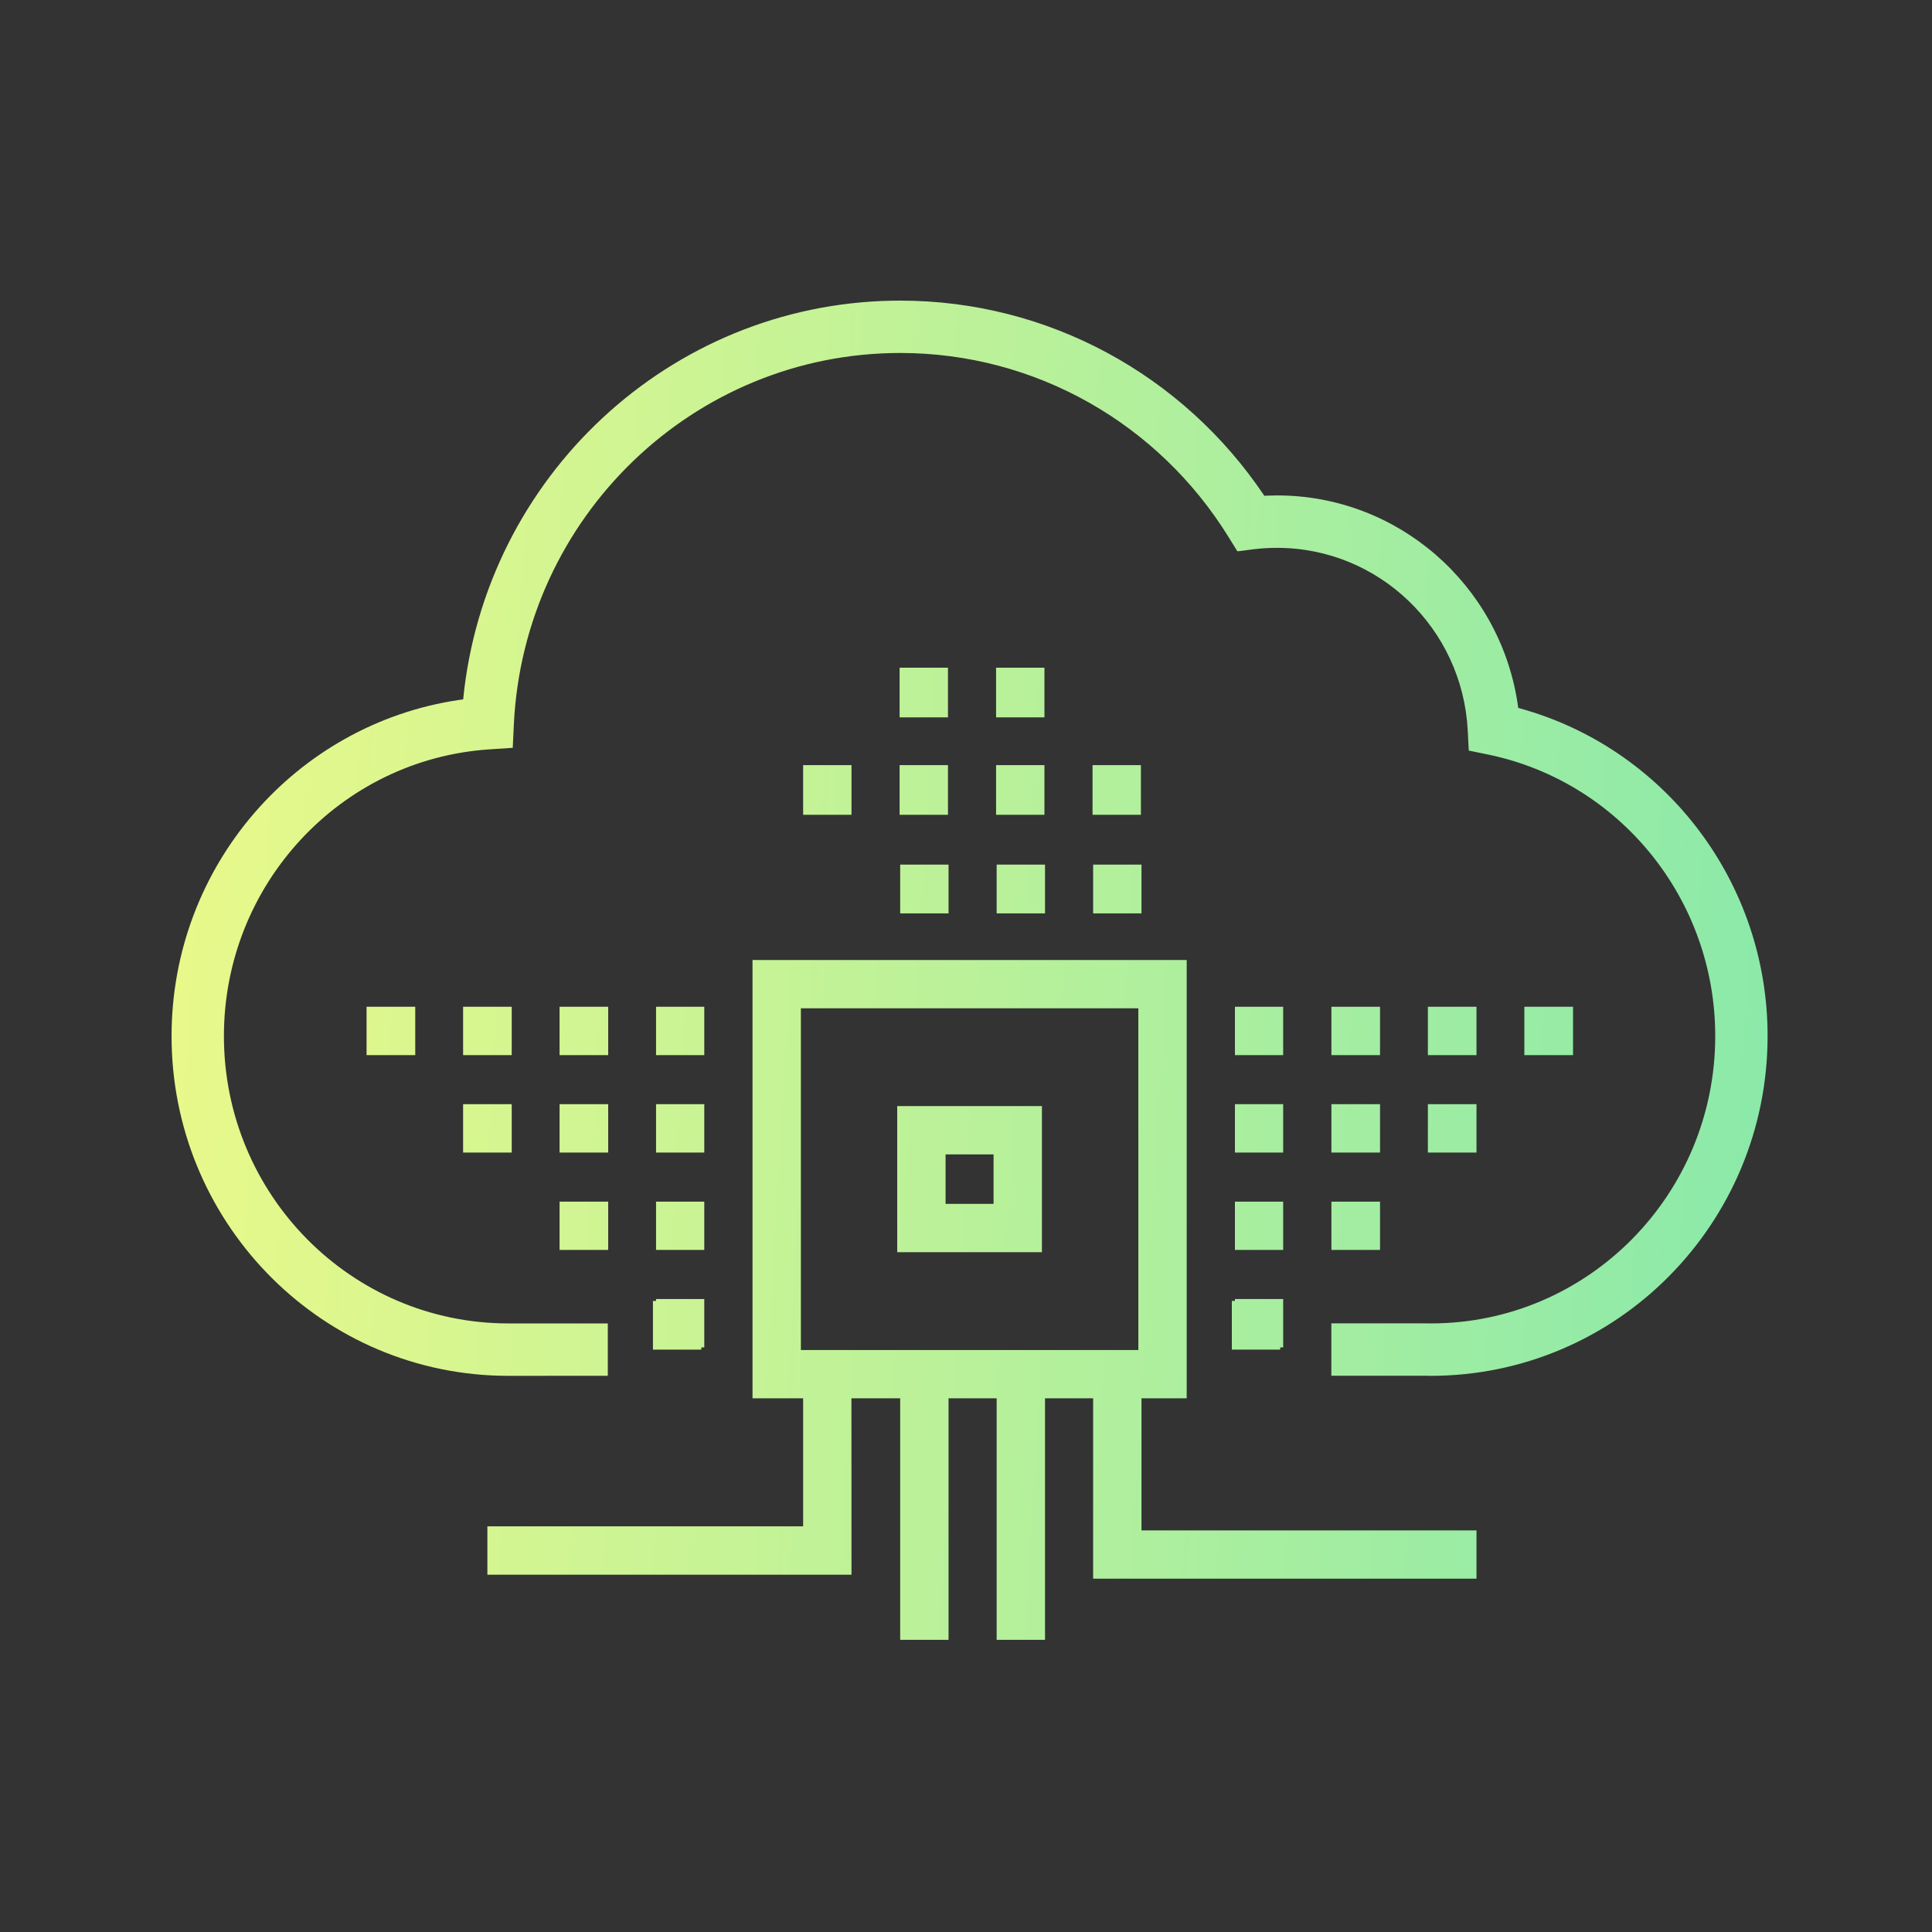 <?xml version="1.0" encoding="UTF-8"?> <svg xmlns="http://www.w3.org/2000/svg" width="30" height="30" viewBox="0 0 30 30" fill="none"><rect x="0" y="0" width="30" height="30" fill="#333333" stroke="none"/><path d="M16.227 21.713V25.463H15.476V21.713H16.227ZM14.729 21.713V25.463H13.978V21.713H14.729ZM17.725 21.713L17.725 23.764L22.927 23.764V24.514H16.974V21.713H17.725ZM18.427 14.907V21.713L13.221 21.713L13.222 24.452H7.568V23.701L12.471 23.701L12.471 21.713L11.685 21.713V14.907H18.427ZM13.979 4.668C16.273 4.668 18.37 5.82 19.628 7.692L19.632 7.699L19.677 7.696L19.831 7.693C21.711 7.693 23.279 9.081 23.563 10.908L23.575 10.992L23.609 11.002C25.814 11.613 27.396 13.624 27.446 15.973L27.447 16.088C27.447 19.001 25.107 21.364 22.213 21.364L22.119 21.362H20.673V20.549L22.125 20.549L22.219 20.55C24.656 20.55 26.634 18.553 26.634 16.088C26.634 13.96 25.149 12.142 23.114 11.718L22.807 11.655L22.791 11.341C22.708 9.755 21.408 8.507 19.831 8.507C19.71 8.507 19.59 8.514 19.473 8.528L19.214 8.561L19.077 8.339C17.986 6.575 16.076 5.481 13.979 5.481C10.773 5.481 8.134 8.026 7.979 11.25L7.962 11.612L7.6 11.636C5.288 11.789 3.477 13.733 3.477 16.088C3.477 18.553 5.455 20.55 7.893 20.55L9.438 20.55V21.363L7.893 21.364C5.039 21.364 2.721 19.058 2.665 16.195L2.664 16.088C2.664 13.452 4.587 11.249 7.119 10.87L7.192 10.86C7.533 7.411 10.39 4.728 13.862 4.669L13.979 4.668ZM17.676 15.657H12.436V20.963H17.676V15.657ZM10.936 20.171V20.922L10.89 20.922L10.89 20.957H10.139V20.201L10.187 20.201L10.187 20.171H10.936ZM19.925 20.171V20.922L19.878 20.922L19.879 20.957H19.128V20.201L19.175 20.201L19.176 20.171H19.925ZM16.179 17.175V19.444H13.932V17.175H16.179ZM10.936 18.659V19.409H10.187V18.659H10.936ZM19.925 18.659V19.409H19.176V18.659H19.925ZM9.444 18.659V19.409H8.689V18.659H9.444ZM21.429 18.659V19.409H20.674V18.659H21.429ZM15.428 17.926H14.683V18.694H15.428V17.926ZM7.946 17.146V17.897H7.191V17.146H7.946ZM9.444 17.146V17.897H8.689V17.146H9.444ZM22.927 17.146V17.897H22.172V17.146H22.927ZM21.429 17.146V17.897H20.674V17.146H21.429ZM10.936 17.146V17.897H10.187V17.146H10.936ZM19.925 17.146V17.897H19.176V17.146H19.925ZM24.426 15.633V16.384H23.67V15.633H24.426ZM22.927 15.633V16.384H22.172V15.633H22.927ZM21.429 15.633V16.384H20.674V15.633H21.429ZM10.936 15.633V16.384H10.187V15.633H10.936ZM6.448 15.633V16.384H5.692V15.633H6.448ZM19.925 15.633V16.384H19.176V15.633H19.925ZM7.946 15.633V16.384H7.191V15.633H7.946ZM9.444 15.633V16.384H8.689V15.633H9.444ZM14.729 13.426V14.183H13.978V13.426H14.729ZM16.227 13.426V14.183H15.476V13.426H16.227ZM17.725 13.426V14.183H16.974V13.426H17.725ZM13.222 11.881V12.652H12.471V11.881H13.222ZM14.72 11.881V12.652H13.969V11.881H14.72ZM16.218 11.881V12.652H15.467V11.881H16.218ZM17.716 11.881V12.652H16.965V11.881H17.716ZM14.72 10.368V11.139H13.969V10.368H14.72ZM16.218 10.368V11.139H15.467V10.368H16.218Z" fill="url(#paint0_linear_2_1030)"></path><defs><linearGradient id="paint0_linear_2_1030" x1="2.664" y1="4.668" x2="28.572" y2="6.179" gradientUnits="userSpaceOnUse"><stop stop-color="#EBF989"></stop><stop offset="1" stop-color="#89E9AA"></stop></linearGradient></defs></svg> 